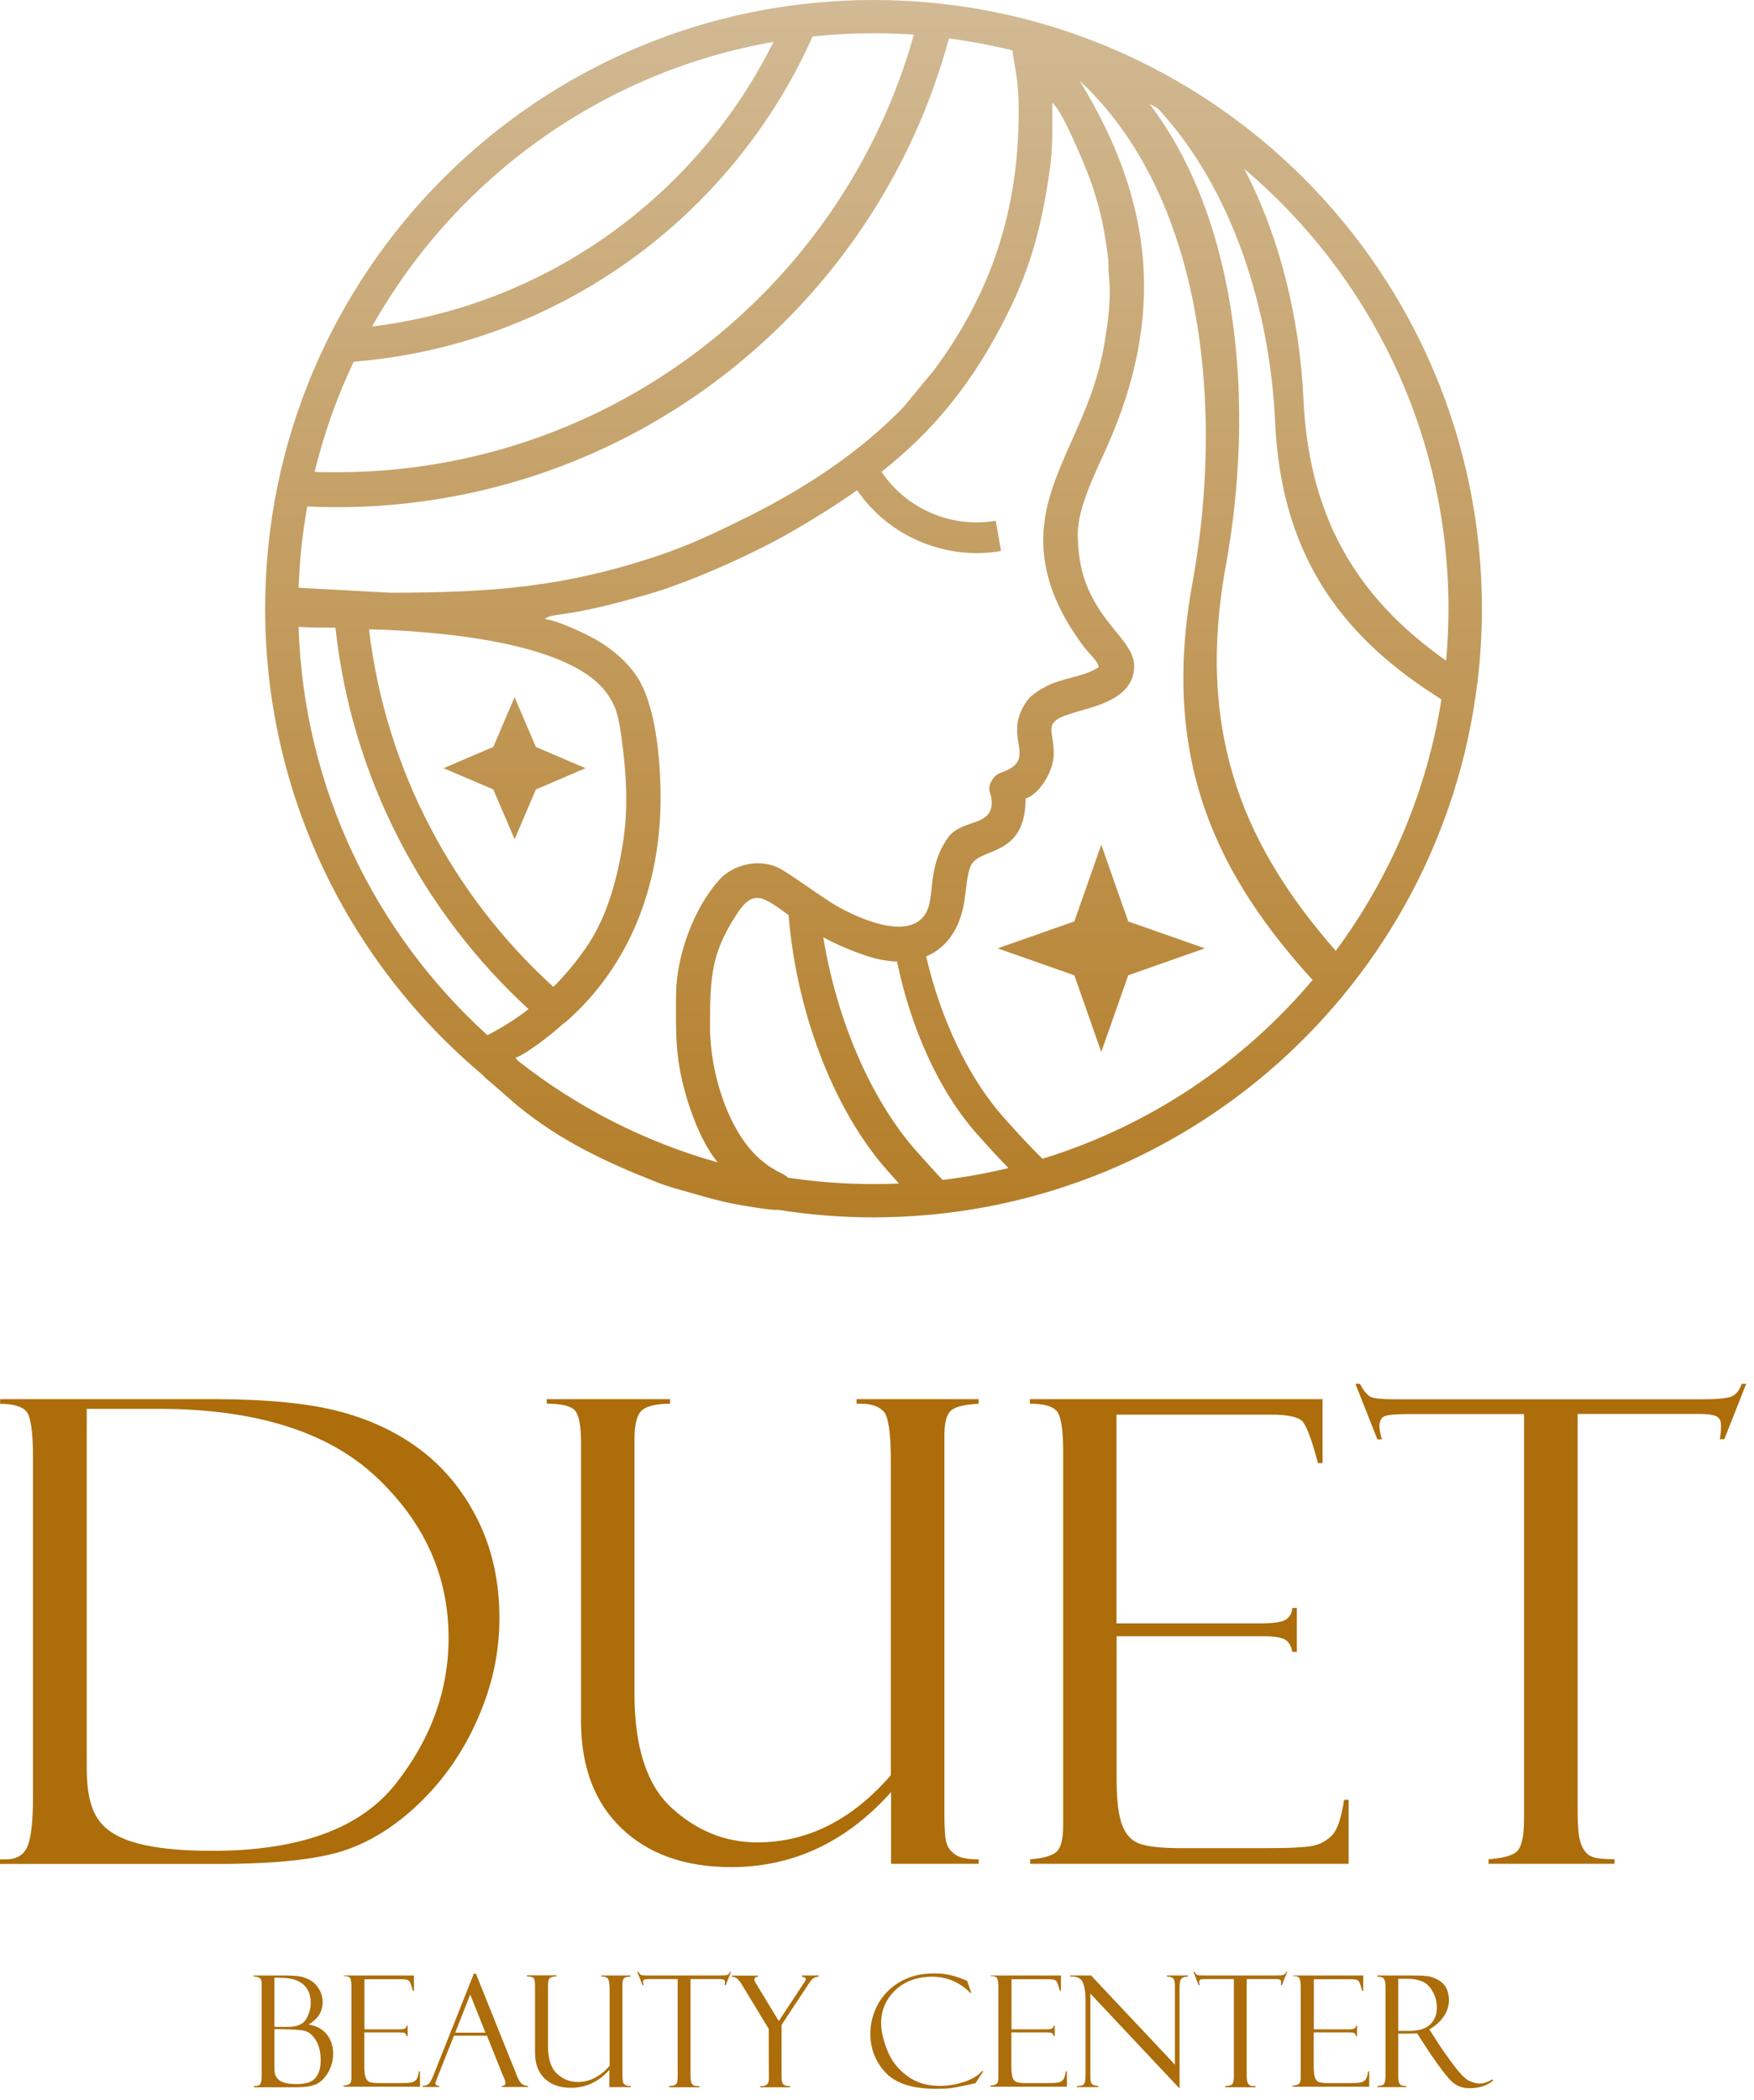 <?xml version="1.0" encoding="UTF-8"?> <svg xmlns="http://www.w3.org/2000/svg" width="127" height="152" viewBox="0 0 127 152" fill="none"> <path fill-rule="evenodd" clip-rule="evenodd" d="M0.01 101.598V101.268H15.43C19.35 101.268 22.45 101.578 24.73 102.198C27 102.818 28.98 103.778 30.67 105.108C32.35 106.438 33.69 108.128 34.68 110.188C35.67 112.248 36.16 114.558 36.16 117.098C36.16 119.638 35.65 121.958 34.62 124.328C33.6 126.688 32.2 128.728 30.44 130.438C28.67 132.158 26.82 133.318 24.86 133.958C22.9 134.588 19.89 134.908 15.79 134.908H0V134.578H0.41C1.22 134.578 1.75 134.248 2.01 133.588C2.27 132.928 2.39 131.728 2.39 129.988V105.488C2.39 103.668 2.23 102.558 1.93 102.178C1.62 101.798 0.98 101.608 0 101.608L0.01 101.598ZM11.44 101.968H6.28V128.028C6.28 129.668 6.56 130.898 7.11 131.688C7.66 132.488 8.61 133.058 9.96 133.418C11.29 133.778 13.1 133.958 15.37 133.958C21.67 133.958 26.1 132.348 28.65 129.108C31.2 125.878 32.48 122.358 32.48 118.548C32.48 114.058 30.73 110.178 27.24 106.898C23.75 103.618 18.48 101.968 11.45 101.968H11.44ZM70.88 134.898H64.52V129.708C61.28 133.328 57.42 135.138 52.93 135.138C49.6 135.138 46.96 134.198 45 132.328C43.04 130.448 42.07 127.858 42.07 124.558V104.408C42.07 103.188 41.92 102.418 41.63 102.088C41.34 101.758 40.66 101.598 39.59 101.598V101.268H48.52V101.598C47.58 101.598 46.91 101.748 46.52 102.038C46.14 102.338 45.94 103.038 45.94 104.148V122.598C45.94 126.468 46.84 129.228 48.65 130.868C50.46 132.518 52.52 133.348 54.83 133.348C58.46 133.348 61.69 131.728 64.5 128.488V105.708C64.5 103.708 64.33 102.528 63.98 102.158C63.63 101.788 63.08 101.598 62.34 101.598H62.02V101.268H70.86V101.598C69.77 101.658 69.08 101.838 68.8 102.148C68.52 102.448 68.38 103.038 68.38 103.888V131.288C68.38 132.368 68.43 133.078 68.54 133.418C68.65 133.758 68.87 134.028 69.19 134.248C69.51 134.468 70.07 134.578 70.86 134.578V134.908L70.88 134.898ZM74.57 101.598V101.268H95.76V105.898H95.43C94.97 104.168 94.59 103.158 94.28 102.848C93.96 102.548 93.2 102.388 91.97 102.388H80.84V117.498H91.18C92.21 117.498 92.86 117.408 93.13 117.208C93.4 117.018 93.55 116.738 93.57 116.378H93.9V119.558H93.57C93.49 119.118 93.31 118.818 93.03 118.658C92.75 118.508 92.23 118.428 91.46 118.428H80.85V128.808C80.85 130.378 81 131.518 81.29 132.198C81.58 132.888 82.04 133.328 82.68 133.498C83.31 133.678 84.27 133.768 85.55 133.768H91.51C93.4 133.768 94.61 133.708 95.14 133.578C95.66 133.458 96.11 133.188 96.47 132.808C96.84 132.418 97.12 131.578 97.32 130.268H97.65V134.898H74.59V134.568C75.37 134.518 75.96 134.378 76.37 134.128C76.78 133.878 76.98 133.228 76.98 132.168V104.958C76.98 103.728 76.87 102.858 76.66 102.358C76.44 101.848 75.76 101.598 74.59 101.598H74.57ZM126.44 100.148L124.85 104.168H124.52C124.58 103.918 124.61 103.588 124.61 103.178C124.61 102.818 124.49 102.598 124.23 102.488C123.98 102.388 123.58 102.338 123.03 102.338H114.23V131.138C114.23 132.328 114.32 133.138 114.52 133.578C114.71 134.008 114.97 134.278 115.3 134.398C115.63 134.518 116.17 134.568 116.9 134.568V134.898H107.78V134.568C108.92 134.488 109.64 134.268 109.92 133.908C110.21 133.538 110.35 132.788 110.35 131.628V102.348H101.93C101.08 102.348 100.53 102.398 100.26 102.498C100 102.598 99.88 102.848 99.88 103.248C99.88 103.448 99.93 103.758 100.06 104.178H99.73L98.14 100.158H98.47C98.74 100.688 99.02 101.008 99.28 101.118C99.55 101.228 100.12 101.278 101 101.278H123.35C124.23 101.278 124.86 101.228 125.25 101.118C125.64 101.008 125.93 100.688 126.11 100.158H126.44V100.148Z" fill="#AC6D0A"></path> <path fill-rule="evenodd" clip-rule="evenodd" d="M18.359 143.061V142.981H20.459C21.079 142.981 21.509 143.011 21.769 143.061C22.029 143.111 22.269 143.211 22.509 143.351C22.739 143.491 22.939 143.701 23.109 143.981C23.269 144.251 23.359 144.561 23.359 144.911C23.359 145.591 23.019 146.131 22.349 146.531C22.929 146.631 23.369 146.871 23.669 147.251C23.969 147.631 24.119 148.101 24.119 148.641C24.119 149.151 23.989 149.611 23.739 150.031C23.489 150.451 23.189 150.721 22.869 150.861C22.539 151.001 22.089 151.071 21.499 151.071H18.379V150.991C18.629 150.991 18.779 150.941 18.849 150.841C18.919 150.741 18.949 150.481 18.949 150.071V143.981C18.949 143.691 18.949 143.491 18.929 143.381C18.909 143.271 18.859 143.191 18.769 143.141C18.679 143.091 18.549 143.061 18.379 143.061H18.359ZM19.869 143.151V146.701H20.849C21.509 146.701 21.959 146.511 22.169 146.131C22.389 145.751 22.499 145.371 22.499 144.991C22.499 144.581 22.419 144.241 22.249 143.971C22.079 143.701 21.839 143.491 21.509 143.351C21.189 143.211 20.709 143.141 20.079 143.141H19.869V143.151ZM20.499 146.871H19.869V149.421C19.869 149.771 19.879 150.001 19.909 150.111C19.939 150.221 19.999 150.331 20.099 150.451C20.199 150.571 20.349 150.661 20.569 150.731C20.789 150.801 21.099 150.841 21.499 150.841C22.129 150.841 22.569 150.701 22.829 150.411C23.089 150.121 23.219 149.691 23.219 149.121C23.219 148.551 23.109 148.051 22.879 147.681C22.649 147.311 22.389 147.081 22.099 147.001C21.809 146.921 21.279 146.881 20.509 146.881L20.499 146.871ZM24.879 143.061V142.981H29.969V144.091H29.889C29.779 143.671 29.689 143.431 29.609 143.361C29.529 143.291 29.349 143.251 29.059 143.251H26.389V146.881H28.869C29.119 146.881 29.269 146.861 29.339 146.811C29.409 146.761 29.439 146.701 29.439 146.611H29.519V147.371H29.439C29.419 147.261 29.379 147.191 29.309 147.151C29.239 147.111 29.119 147.101 28.929 147.101H26.379V149.591C26.379 149.971 26.419 150.241 26.489 150.401C26.559 150.571 26.669 150.671 26.819 150.711C26.969 150.751 27.199 150.771 27.509 150.771H28.939C29.399 150.771 29.689 150.751 29.809 150.721C29.939 150.691 30.039 150.631 30.129 150.531C30.219 150.441 30.289 150.231 30.329 149.921H30.409V151.031H24.869V150.951C25.059 150.941 25.199 150.901 25.299 150.841C25.399 150.781 25.449 150.621 25.449 150.371V143.831C25.449 143.531 25.419 143.321 25.369 143.201C25.319 143.081 25.149 143.021 24.869 143.021L24.879 143.061ZM35.249 147.341H32.869L31.659 150.391C31.579 150.611 31.529 150.741 31.529 150.791C31.529 150.911 31.619 150.971 31.799 150.971V151.051H30.599V150.971C30.759 150.971 30.899 150.931 31.009 150.851C31.119 150.771 31.239 150.571 31.369 150.241L34.309 142.851H34.459L37.329 149.991C37.329 149.991 37.399 150.201 37.549 150.511C37.699 150.821 37.919 150.971 38.229 150.971V151.051H36.339V150.971C36.509 150.971 36.599 150.901 36.599 150.771C36.599 150.681 36.559 150.531 36.469 150.331C36.459 150.321 36.439 150.291 36.429 150.261C36.429 150.221 36.419 150.211 36.409 150.211L35.259 147.341H35.249ZM32.959 147.121H35.149L34.049 144.361L32.959 147.121ZM45.669 151.061V150.981C45.479 150.981 45.349 150.951 45.269 150.901C45.189 150.851 45.139 150.781 45.109 150.701C45.089 150.621 45.069 150.451 45.069 150.191V143.611C45.069 143.411 45.099 143.271 45.169 143.191C45.239 143.111 45.399 143.071 45.659 143.061V142.981H43.539V143.061H43.619C43.799 143.061 43.929 143.111 44.009 143.201C44.089 143.291 44.139 143.571 44.139 144.051V149.521C43.459 150.301 42.689 150.691 41.819 150.691C41.269 150.691 40.769 150.491 40.329 150.091C39.899 149.691 39.679 149.031 39.679 148.101V143.671C39.679 143.401 39.729 143.231 39.819 143.161C39.909 143.091 40.069 143.051 40.299 143.051V142.971H38.149V143.051C38.409 143.051 38.569 143.091 38.639 143.171C38.709 143.251 38.739 143.431 38.739 143.731V148.571C38.739 149.361 38.969 149.991 39.439 150.441C39.909 150.891 40.539 151.111 41.339 151.111C42.419 151.111 43.349 150.681 44.119 149.811V151.061H45.649H45.669ZM52.929 142.711L52.549 143.681H52.469C52.479 143.621 52.489 143.541 52.489 143.441C52.489 143.351 52.459 143.301 52.399 143.281C52.339 143.261 52.239 143.241 52.109 143.241H49.999V150.161C49.999 150.451 50.019 150.641 50.069 150.751C50.119 150.851 50.179 150.921 50.259 150.951C50.339 150.981 50.469 150.991 50.639 150.991V151.071H48.449V150.991C48.719 150.971 48.899 150.921 48.969 150.831C49.039 150.741 49.069 150.561 49.069 150.281V143.241H47.049C46.849 143.241 46.709 143.251 46.649 143.281C46.589 143.301 46.559 143.361 46.559 143.461C46.559 143.511 46.569 143.581 46.599 143.681H46.519L46.139 142.711H46.219C46.289 142.841 46.349 142.911 46.409 142.941C46.469 142.971 46.609 142.981 46.819 142.981H52.189C52.399 142.981 52.549 142.971 52.649 142.941C52.739 142.911 52.809 142.841 52.859 142.711H52.939H52.929ZM58.079 142.981H59.289V143.061C59.139 143.071 59.009 143.111 58.909 143.171C58.809 143.231 58.699 143.361 58.569 143.561L56.589 146.561V150.261C56.589 150.561 56.629 150.761 56.709 150.851C56.789 150.941 56.959 150.991 57.209 150.991V151.071H55.039V150.991C55.459 151.021 55.669 150.851 55.669 150.501V150.271L55.659 146.841L53.679 143.581C53.469 143.231 53.239 143.061 52.979 143.071V142.991H54.889V143.071C54.709 143.071 54.619 143.141 54.619 143.271C54.619 143.341 54.669 143.451 54.759 143.591L56.389 146.281L58.169 143.581C58.169 143.581 58.239 143.501 58.279 143.421C58.319 143.341 58.339 143.291 58.339 143.261C58.339 143.141 58.259 143.081 58.099 143.081H58.069V143.001L58.079 142.981ZM70.029 143.381L70.329 144.241H70.259C69.479 143.461 68.559 143.071 67.489 143.071C66.419 143.071 65.499 143.401 64.819 144.051C64.139 144.711 63.799 145.501 63.799 146.431C63.799 147.001 63.949 147.661 64.249 148.411C64.549 149.161 65.029 149.771 65.679 150.251C66.329 150.731 67.119 150.971 68.039 150.971C68.649 150.971 69.239 150.871 69.819 150.681C70.399 150.481 70.839 150.221 71.119 149.891L71.199 149.911L70.629 150.781C69.719 150.981 69.119 151.101 68.849 151.131C68.579 151.171 68.209 151.181 67.749 151.181C66.059 151.181 64.849 150.791 64.109 150.001C63.379 149.211 63.019 148.271 63.019 147.181C63.019 146.441 63.209 145.731 63.579 145.041C63.959 144.361 64.499 143.821 65.199 143.421C65.909 143.021 66.709 142.831 67.619 142.831C68.069 142.831 68.469 142.871 68.799 142.951C69.129 143.031 69.409 143.121 69.629 143.211L69.989 143.351C69.989 143.351 70.009 143.351 70.009 143.361L70.029 143.381ZM71.729 143.061V142.981H76.819V144.091H76.739C76.629 143.671 76.539 143.431 76.459 143.361C76.379 143.291 76.199 143.251 75.909 143.251H73.239V146.881H75.719C75.969 146.881 76.119 146.861 76.189 146.811C76.259 146.761 76.289 146.701 76.289 146.611H76.369V147.371H76.289C76.269 147.261 76.229 147.191 76.159 147.151C76.089 147.111 75.969 147.101 75.779 147.101H73.229V149.591C73.229 149.971 73.269 150.241 73.329 150.401C73.399 150.571 73.509 150.671 73.659 150.711C73.809 150.751 74.039 150.771 74.349 150.771H75.779C76.229 150.771 76.529 150.751 76.649 150.721C76.779 150.691 76.879 150.631 76.969 150.531C77.059 150.441 77.129 150.231 77.169 149.921H77.249V151.031H71.709V150.951C71.899 150.941 72.039 150.901 72.139 150.841C72.239 150.781 72.289 150.621 72.289 150.371V143.831C72.289 143.531 72.259 143.321 72.209 143.201C72.159 143.081 71.989 143.021 71.709 143.021L71.729 143.061ZM84.469 142.981H86.019V143.061C85.789 143.061 85.629 143.121 85.539 143.211C85.449 143.301 85.409 143.501 85.409 143.801V151.161L78.949 144.291V150.271C78.949 150.461 78.959 150.601 78.989 150.691C79.019 150.781 79.059 150.841 79.109 150.881C79.159 150.911 79.299 150.951 79.519 150.981V151.061H77.979V150.981C78.259 150.981 78.429 150.931 78.499 150.831C78.569 150.731 78.599 150.491 78.599 150.121V144.651C78.599 144.171 78.529 143.781 78.399 143.481C78.269 143.171 77.959 143.031 77.479 143.061V142.981H78.999L85.069 149.431V143.721C85.069 143.411 85.019 143.231 84.909 143.161C84.799 143.091 84.659 143.061 84.489 143.061V142.981H84.469ZM93.199 142.711L92.819 143.681H92.739C92.759 143.621 92.759 143.541 92.759 143.441C92.759 143.351 92.729 143.301 92.669 143.281C92.609 143.261 92.509 143.241 92.379 143.241H90.269V150.161C90.269 150.451 90.289 150.641 90.339 150.751C90.389 150.851 90.449 150.921 90.529 150.951C90.609 150.981 90.739 150.991 90.909 150.991V151.071H88.719V150.991C88.989 150.971 89.169 150.921 89.239 150.831C89.309 150.741 89.339 150.561 89.339 150.281V143.241H87.319C87.119 143.241 86.979 143.251 86.919 143.281C86.859 143.301 86.829 143.361 86.829 143.461C86.829 143.511 86.839 143.581 86.869 143.681H86.789L86.409 142.711H86.489C86.559 142.841 86.619 142.911 86.679 142.941C86.739 142.971 86.879 142.981 87.089 142.981H92.459C92.669 142.981 92.819 142.971 92.919 142.941C93.009 142.911 93.079 142.841 93.129 142.711H93.209H93.199ZM93.619 143.061V142.981H98.709V144.091H98.629C98.519 143.671 98.429 143.431 98.349 143.361C98.269 143.291 98.089 143.251 97.799 143.251H95.129V146.881H97.609C97.859 146.881 98.009 146.861 98.079 146.811C98.149 146.761 98.179 146.701 98.179 146.611H98.259V147.371H98.179C98.159 147.261 98.119 147.191 98.049 147.151C97.979 147.111 97.859 147.101 97.669 147.101H95.119V149.591C95.119 149.971 95.159 150.241 95.219 150.401C95.289 150.571 95.399 150.671 95.549 150.711C95.699 150.751 95.929 150.771 96.239 150.771H97.669C98.129 150.771 98.419 150.751 98.539 150.721C98.669 150.691 98.769 150.631 98.859 150.531C98.949 150.441 99.019 150.231 99.059 149.921H99.139V151.031H93.599V150.951C93.789 150.941 93.929 150.901 94.029 150.841C94.129 150.781 94.179 150.621 94.179 150.371V143.831C94.179 143.531 94.149 143.321 94.099 143.201C94.049 143.081 93.879 143.021 93.599 143.021L93.619 143.061ZM99.729 143.061V142.981H102.019C102.599 142.981 103.019 142.991 103.279 143.021C103.539 143.041 103.799 143.131 104.079 143.271C104.349 143.411 104.559 143.611 104.699 143.861C104.839 144.111 104.909 144.411 104.909 144.771C104.909 145.181 104.789 145.571 104.539 145.941C104.289 146.311 103.939 146.631 103.489 146.881L104.059 147.761C104.189 147.981 104.509 148.461 105.049 149.201C105.589 149.941 105.999 150.391 106.289 150.561C106.579 150.721 106.859 150.801 107.139 150.801C107.419 150.801 107.719 150.701 108.069 150.491L108.099 150.601C107.659 150.961 107.089 151.141 106.389 151.141C105.919 151.141 105.519 151.001 105.189 150.721C104.859 150.441 104.269 149.681 103.429 148.441C103.429 148.441 103.419 148.431 103.419 148.421L102.609 147.171L101.889 147.191H101.239V150.281C101.239 150.531 101.269 150.711 101.339 150.821C101.409 150.931 101.559 150.981 101.819 150.981V151.061H99.739V150.981C99.999 150.971 100.159 150.911 100.219 150.821C100.279 150.721 100.319 150.521 100.319 150.221V143.801C100.319 143.591 100.289 143.421 100.239 143.281C100.189 143.141 100.019 143.071 99.749 143.071L99.729 143.061ZM101.239 143.211V146.991H102.079C102.749 146.991 103.239 146.831 103.559 146.521C103.879 146.211 104.039 145.801 104.039 145.291C104.039 144.781 103.879 144.331 103.569 143.881C103.249 143.441 102.699 143.221 101.899 143.221H101.239V143.211Z" fill="#AC6D0A"></path> <path fill-rule="evenodd" clip-rule="evenodd" d="M37.259 50.46L38.799 54.06L42.399 55.6L38.799 57.14L37.259 60.74L35.719 57.14L32.119 55.6L35.719 54.06L37.259 50.46ZM63.229 85.7C61.129 85.7 59.069 85.54 57.059 85.24C56.939 85.13 56.789 85.02 56.609 84.94C56.329 84.8 56.139 84.69 55.889 84.54C55.549 84.34 55.549 84.31 55.239 84.07C52.809 82.16 51.409 77.73 51.409 74.33C51.409 70.61 51.509 68.92 53.429 66.04C54.589 64.31 55.329 64.96 57.099 66.23C57.639 72.98 60.229 80.2 64.269 84.74C64.579 85.08 64.849 85.39 65.089 85.66C64.469 85.69 63.859 85.7 63.229 85.7ZM59.609 67.84C60.569 73.67 62.959 79.51 66.419 83.39C67.199 84.27 67.759 84.88 68.249 85.4C69.869 85.21 71.459 84.92 73.019 84.54C72.419 83.93 71.819 83.29 70.769 82.11C67.949 78.95 65.929 74.33 64.949 69.59C64.279 69.57 63.559 69.45 62.839 69.21C61.559 68.8 60.499 68.32 59.609 67.84ZM67.069 69.22C68.479 68.62 69.509 67.3 69.829 65.2C69.959 64.37 70.009 63.3 70.279 62.69C70.889 61.26 74.259 62.14 74.259 57.79C75.179 57.54 76.299 55.9 76.299 54.52C76.299 53.14 75.789 52.62 76.519 52.09C77.699 51.23 82.119 51.21 82.119 48.2C82.119 46.92 80.779 45.89 79.669 44.22C78.549 42.55 78.039 40.86 78.039 38.61C78.039 36.72 79.339 34.16 80.149 32.35C84.349 22.91 83.569 14.66 78.199 5.89L78.169 5.84C87.129 14.18 88.669 29.46 86.339 42.2C83.949 55.27 88.369 63.59 95.039 70.93C89.959 76.95 83.199 81.5 75.479 83.87C74.659 83.05 74.049 82.42 72.699 80.91C70.049 77.94 68.099 73.67 67.059 69.23L67.069 69.22ZM83.229 7.51C89.829 16.19 90.829 29.56 88.759 40.93C86.459 53.51 90.469 61.69 96.719 68.82C100.609 63.56 103.299 57.36 104.369 50.62C97.649 46.41 92.789 40.73 92.329 30.58C91.959 22.47 89.309 13.77 83.849 7.86C83.649 7.75 83.449 7.63 83.239 7.52L83.229 7.51ZM90.089 12.22C92.749 17.31 94.119 23.25 94.379 28.91C94.799 38.17 98.889 43.72 104.709 47.82C104.819 46.58 104.879 45.32 104.879 44.05C104.879 31.28 99.129 19.86 90.089 12.22ZM51.959 84.15C51.879 83.99 51.779 83.9 51.629 83.69C50.699 82.35 50.019 80.57 49.589 78.99C48.859 76.34 48.949 74.58 48.949 72.07C48.949 69.22 50.249 65.65 52.139 63.62C53.099 62.6 54.869 62.13 56.299 62.78C57.119 63.15 59.539 65 60.759 65.67C62.099 66.41 65.329 67.9 66.739 66.48C67.919 65.3 66.909 63.07 68.639 60.63C69.619 59.25 71.809 59.87 71.809 58.08C71.809 57.34 71.389 57.18 71.829 56.47C72.189 55.89 72.479 55.98 73.069 55.67C74.889 54.68 72.599 53.18 74.359 50.73C74.689 50.27 75.309 49.9 75.819 49.64C77.049 49.03 78.489 49 79.559 48.28C79.449 47.82 79.079 47.55 78.569 46.92C78.209 46.48 77.959 46.08 77.639 45.6C77.089 44.78 76.469 43.55 76.119 42.52C73.869 35.77 78.789 32.01 79.959 24.9C80.249 23.15 80.479 21.61 80.279 19.78C80.239 19.41 80.279 19.07 80.239 18.7C79.969 16.62 79.719 15.34 79.059 13.35C78.699 12.28 76.929 7.99 76.189 7.44C76.189 9 76.239 10.57 76.049 11.99C75.489 16.05 74.739 19.13 72.929 22.75C70.419 27.78 67.539 31.21 63.829 34.15C65.619 36.82 68.869 38.25 72.099 37.69L72.479 39.88C70.199 40.28 67.909 39.88 65.939 38.88C64.399 38.1 63.059 36.94 62.059 35.48C60.609 36.51 59.039 37.49 57.329 38.48C54.579 40.07 49.949 42.15 46.869 43.03C44.859 43.6 43.319 44.02 41.269 44.37C40.509 44.5 39.659 44.53 39.459 44.81C40.349 44.88 42.599 45.96 43.299 46.38C44.389 47.04 45.349 47.85 46.079 48.91C47.499 51 47.829 55.05 47.829 57.77C47.829 64.03 45.629 69.86 41.019 73.92C40.799 74.11 40.729 74.12 40.509 74.33C39.889 74.91 37.929 76.41 37.319 76.55C37.369 76.62 37.429 76.7 37.509 76.78C41.739 80.11 46.629 82.63 51.959 84.13V84.15ZM35.289 74.93C36.419 74.34 37.369 73.74 38.269 73.04C30.629 66.01 25.469 56.32 24.289 45.43C23.399 45.43 22.399 45.43 21.619 45.37C21.989 57.09 27.189 67.58 35.299 74.93H35.289ZM26.719 45.54C27.929 55.76 32.829 64.85 40.069 71.43L40.109 71.39C41.119 70.38 42.229 69.01 42.939 67.79C44.009 65.94 44.659 63.71 45.069 61.25C45.519 58.57 45.359 55.99 44.999 53.39C44.789 51.88 44.639 51.12 43.889 50.11C41.049 46.31 31.099 45.68 26.909 45.55C26.839 45.55 26.779 45.55 26.719 45.55V45.54ZM21.619 42.54L28.239 42.9C35.839 42.9 40.989 42.44 47.539 40.26C49.999 39.44 52.039 38.45 54.229 37.36C58.289 35.33 62.259 32.74 65.419 29.46L67.589 26.84C71.739 21.28 73.759 15.27 73.759 8.1C73.759 5.64 73.469 5 73.309 3.65C71.809 3.28 70.269 2.99 68.709 2.78C63.429 22.33 45.579 36.71 24.359 36.71C23.649 36.71 22.949 36.69 22.249 36.66C21.899 38.58 21.689 40.55 21.619 42.55V42.54ZM22.779 34.15C23.459 31.37 24.409 28.71 25.609 26.18C40.469 24.98 53.029 15.65 58.839 2.64C60.279 2.49 61.749 2.41 63.229 2.41C64.219 2.41 65.199 2.44 66.169 2.51C61.049 20.78 44.269 34.18 24.359 34.18C23.829 34.18 23.299 34.18 22.779 34.15ZM26.939 23.63C32.949 12.96 43.519 5.21 56.009 3.03C50.509 14.1 39.709 22.08 26.939 23.63ZM56.299 87.56C58.559 87.92 60.879 88.11 63.239 88.11C85.749 88.11 104.319 71.22 106.969 49.42C106.979 49.39 106.999 49.36 107.019 49.32L106.989 49.3C107.189 47.58 107.299 45.83 107.299 44.05C107.299 19.72 87.579 0 63.249 0C38.919 0 19.199 19.72 19.199 44.05C19.199 57.59 25.309 69.7 34.919 77.78C35.149 78.03 35.419 78.26 35.659 78.45L37.459 80.02C40.539 82.54 43.789 84.08 47.469 85.53C48.049 85.76 48.529 85.92 49.149 86.09C51.119 86.64 52.239 87.03 54.509 87.37C54.919 87.43 55.859 87.59 56.309 87.57L56.299 87.56ZM79.739 61.14L81.689 66.69L87.239 68.64L81.689 70.59L79.739 76.14L77.789 70.59L72.239 68.64L77.789 66.69L79.739 61.14Z" fill="url(#paint0_linear_394_174)"></path> <defs> <linearGradient id="paint0_linear_394_174" x1="63.229" y1="-1.73" x2="63.229" y2="111.91" gradientUnits="userSpaceOnUse"> <stop stop-color="#D2BB97"></stop> <stop offset="1" stop-color="#AC6D0A"></stop> </linearGradient> </defs> </svg> 